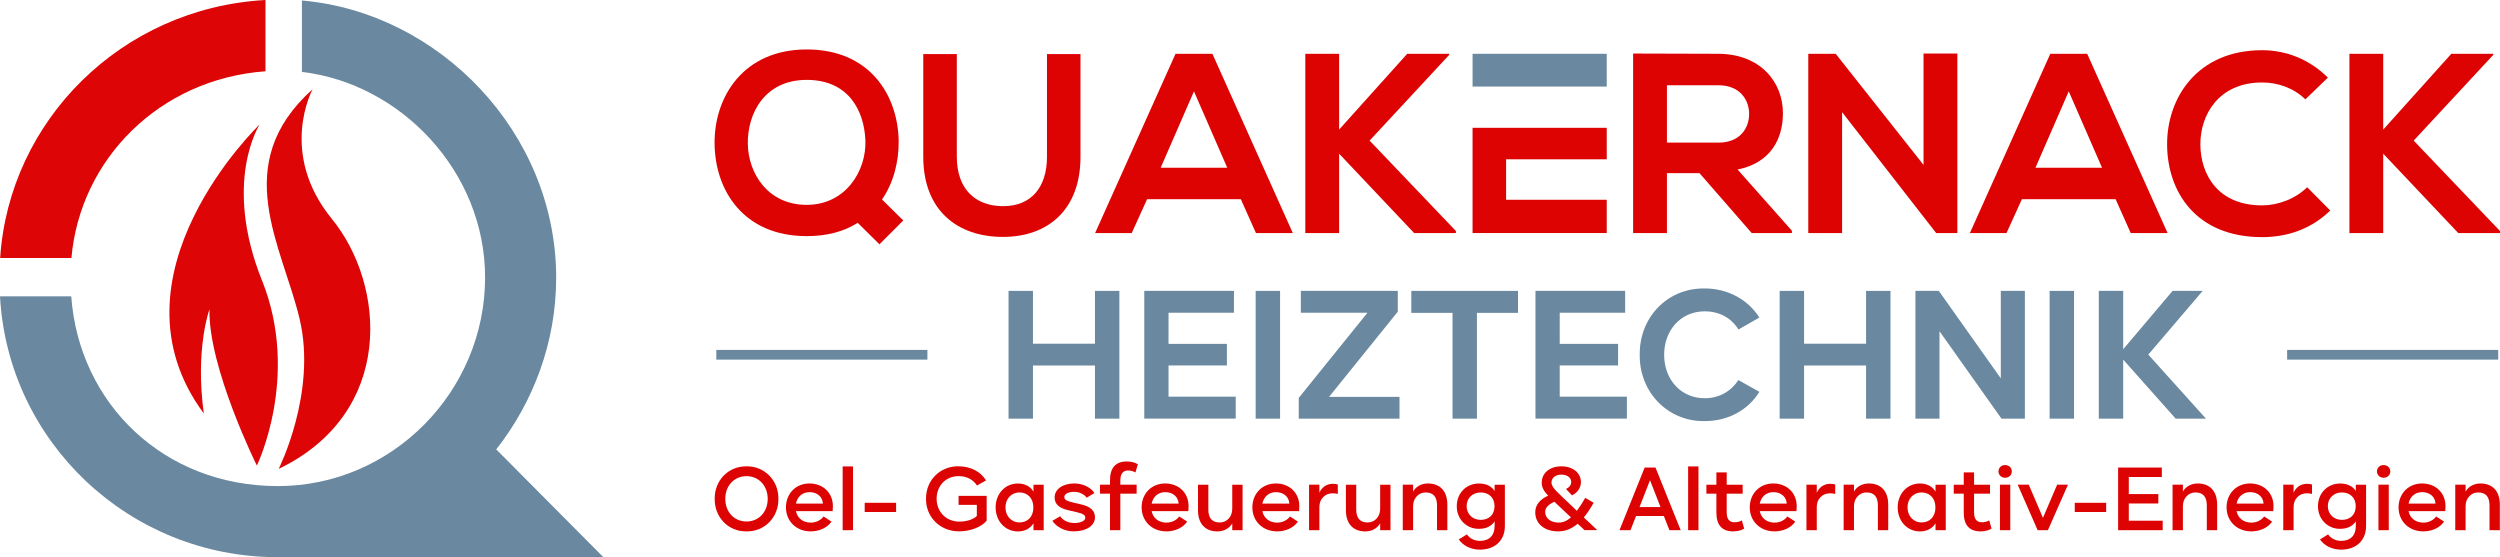 <?xml version="1.0" encoding="UTF-8"?> <svg xmlns="http://www.w3.org/2000/svg" id="Layer_1" data-name="Layer 1" viewBox="0 0 800.83 178.48"><defs><style> .cls-1 { fill: #dd0303; } .cls-2 { fill: #6a89a0; } .cls-3 { fill: #dd0505; } </style></defs><g><path class="cls-3" d="m89.27,150.2s12.28-24.37,6.73-47.93c-5.55-23.56-22.75-49.57,4.15-73.7,0,0-11.15,20.33,6.15,41.54,17.3,21.21,20.3,62.1-17.04,80.09Z"></path><path class="cls-3" d="m83.93,89.86c-12.7-31.71-.74-50.01-.74-50.01,0,0-50.64,48.49-17.9,92.6-2.86-20.66,1.81-33.38,1.81-33.38-.43,18.61,15.18,50.07,15.18,50.07,0,0,13.95-28.6,1.66-59.28Z"></path></g><g><g><path class="cls-1" d="m287.87,45.2c.08,6.56-1.64,13.37-5.33,18.7l6.81,6.73-7.63,7.63-6.97-6.89c-4.35,2.79-9.84,4.27-16.32,4.27-20.43,0-29.45-14.85-29.53-29.78-.08-15.01,9.35-30.02,29.53-30.02s29.2,14.6,29.45,29.37Zm-48.32.9c.16,9.43,6.4,19.52,18.87,19.52s19.2-10.91,18.79-20.75c-.41-9.27-5.25-19.28-18.79-19.28s-19.03,10.83-18.87,20.51Z"></path><path class="cls-1" d="m346.12,17.31v32.9c0,16.98-10.42,25.68-24.86,25.68s-25.51-8.37-25.51-25.68V17.31h10.75v32.9c0,10.34,5.91,15.83,14.85,15.83s14.03-5.99,14.03-15.83V17.31h10.75Z"></path><path class="cls-1" d="m397.47,63.82h-30.02l-4.92,10.83h-11.73l25.76-57.42h11.81l25.76,57.42h-11.81l-4.84-10.83Zm-15.01-34.54l-10.66,24.45h21.33l-10.66-24.45Z"></path><path class="cls-1" d="m464.24,17.56l-25.51,27.48,27.64,28.96v.66h-13.37l-24.04-25.43v25.43h-10.83V17.23h10.83v24.28l21.82-24.28h13.45v.33Z"></path><g><path class="cls-1" d="m514.69,74.65v-10.66h-32.24v-12.96h32.24v-10.09h-42.98v33.71h42.98Z"></path><path class="cls-2" d="m514.69,17.23h-42.98v10.5h42.98v-10.5Z"></path></g><path class="cls-1" d="m574,74.65h-12.88l-16.73-19.2h-10.42v19.2h-10.83V17.15c9.11,0,18.21.08,27.32.08,13.54.08,20.67,9.11,20.67,19.03,0,7.88-3.61,15.83-14.52,18.05l17.39,19.6v.74Zm-40.03-47.33v18.37h16.49c6.89,0,9.84-4.59,9.84-9.19s-3.04-9.19-9.84-9.19h-16.49Z"></path><path class="cls-1" d="m616.17,17.15h10.83v57.5h-6.73v.08l-30.19-38.8v38.72h-10.83V17.23h8.78l28.14,35.6V17.15Z"></path><path class="cls-1" d="m677.69,63.82h-30.02l-4.92,10.83h-11.73l25.76-57.42h11.81l25.76,57.42h-11.81l-4.84-10.83Zm-15.01-34.54l-10.66,24.45h21.33l-10.66-24.45Z"></path><path class="cls-1" d="m746.44,67.43c-5.91,5.82-13.54,8.53-21.82,8.53-21.33,0-30.35-14.68-30.43-29.61-.08-15.01,9.68-30.27,30.43-30.27,7.79,0,15.18,2.95,21.08,8.78l-7.22,6.97c-3.77-3.69-8.86-5.41-13.86-5.41-13.86,0-19.85,10.34-19.77,19.93.08,9.52,5.58,19.44,19.77,19.44,5,0,10.66-2.05,14.44-5.82l7.38,7.46Z"></path><path class="cls-1" d="m798.69,17.56l-25.51,27.48,27.65,28.96v.66h-13.37l-24.04-25.43v25.43h-10.83V17.23h10.83v24.28l21.82-24.28h13.45v.33Z"></path></g><g><path class="cls-1" d="m239.14,149.38c5.77-.08,10.31,4.54,10.2,10.42.11,5.88-4.43,10.53-10.2,10.42-5.83.11-10.28-4.54-10.2-10.42-.08-5.88,4.38-10.5,10.2-10.42Zm0,3.15c-4.05,0-6.81,3.17-6.81,7.27s2.76,7.25,6.81,7.25,6.78-3.17,6.78-7.25-2.76-7.27-6.78-7.27Z"></path><path class="cls-1" d="m254.97,163.74c.46,2.3,2.3,3.67,4.73,3.67,1.72,0,3.25-.77,4.1-1.97l2.54,1.64c-1.23,1.89-3.8,3.14-6.65,3.14-4.62,0-7.93-3.28-7.93-7.69s3.17-7.66,7.52-7.66,7.52,2.98,7.52,7.28c0,.63-.03,1.15-.08,1.59h-11.76Zm8.64-2.43c-.14-2.19-1.86-3.66-4.29-3.66-2.19,0-3.88,1.37-4.35,3.66h8.64Z"></path><path class="cls-1" d="m273.24,169.84h-3.31v-20.43h3.31v20.43Z"></path><path class="cls-1" d="m287.05,164.01h-10.06v-2.95h10.06v2.95Z"></path><path class="cls-1" d="m307.09,149.38c3.91,0,7.06,1.75,8.78,4.51l-2.9,1.64c-1.23-1.89-3.28-3.01-5.88-3.01-4.21,0-7.06,3.17-7.06,7.27s3.01,7.3,7.27,7.3c2.32,0,4.49-.68,5.61-1.81v-3.56h-5.85v-2.87h9v7.93c-.82,1.01-2.02,1.83-3.64,2.46-1.61.63-3.31.96-5.11.96-6.04.11-10.78-4.54-10.67-10.42-.08-5.88,4.46-10.5,10.45-10.42Z"></path><path class="cls-1" d="m334.33,155.26v14.58h-3.28v-2.21c-.98,1.67-2.79,2.6-4.98,2.6-4.13,0-7.14-3.34-7.14-7.69s3.01-7.66,7.14-7.66c2.19,0,3.99.93,4.98,2.6v-2.21h3.28Zm-7.74,2.49c-2.68,0-4.51,2.08-4.51,4.79s1.83,4.81,4.51,4.81,4.43-1.89,4.43-4.81-1.83-4.79-4.43-4.79Z"></path><path class="cls-1" d="m339.63,165.38c.79,1.29,2.52,2.16,4.49,2.16s3.53-.68,3.53-1.64-.66-1.34-2.98-1.89l-2.27-.52c-3.09-.68-4.57-1.97-4.57-4.13,0-2.68,2.65-4.49,6.29-4.49,1.45,0,2.73.3,3.91.9,1.18.57,2.02,1.31,2.54,2.19l-2.49,1.48c-.74-1.12-2.32-1.89-4.05-1.89s-3.09.66-3.09,1.64c0,.9.68,1.29,2.98,1.83l2.27.52c3.06.68,4.57,2,4.57,4.16,0,2.71-2.87,4.51-6.7,4.51-1.59,0-3.01-.33-4.24-1.01-1.23-.66-2.13-1.45-2.71-2.38l2.52-1.45Z"></path><path class="cls-1" d="m358.88,155.26h5.22v2.87h-5.22v11.71h-3.31v-11.71h-3.2v-2.87h3.2v-1.4c0-4.02,1.81-6.04,5.39-6.04,1.34,0,2.73.36,3.53.9l-.77,2.63c-.71-.41-1.5-.63-2.38-.63-1.64,0-2.46,1.07-2.46,3.2v1.34Z"></path><path class="cls-1" d="m368.91,163.74c.46,2.3,2.3,3.67,4.73,3.67,1.72,0,3.25-.77,4.1-1.97l2.54,1.64c-1.23,1.89-3.8,3.14-6.65,3.14-4.62,0-7.93-3.28-7.93-7.69s3.17-7.66,7.52-7.66,7.52,2.98,7.52,7.28c0,.63-.03,1.15-.08,1.59h-11.76Zm8.64-2.43c-.14-2.19-1.86-3.66-4.29-3.66-2.19,0-3.88,1.37-4.35,3.66h8.64Z"></path><path class="cls-1" d="m398.04,155.26v14.58h-3.31v-2.21c-.85,1.53-2.57,2.6-4.76,2.6-3.86,0-6.21-2.43-6.21-6.78v-8.18h3.31v7.96c0,2.76,1.23,4.13,3.61,4.13,1.18,0,2.13-.41,2.9-1.23.77-.85,1.15-1.91,1.15-3.2v-7.66h3.31Z"></path><path class="cls-1" d="m404.38,163.74c.46,2.3,2.3,3.67,4.73,3.67,1.72,0,3.25-.77,4.1-1.97l2.54,1.64c-1.23,1.89-3.8,3.14-6.65,3.14-4.62,0-7.93-3.28-7.93-7.69s3.17-7.66,7.52-7.66,7.52,2.98,7.52,7.28c0,.63-.03,1.15-.08,1.59h-11.76Zm8.64-2.43c-.14-2.19-1.86-3.66-4.29-3.66-2.19,0-3.88,1.37-4.35,3.66h8.64Z"></path><path class="cls-1" d="m428.55,158.24c-.38-.14-.93-.22-1.67-.22-1.23,0-2.27.41-3.06,1.26-.79.82-1.18,1.86-1.18,3.14v7.41h-3.31v-14.58h3.31v2.6c.74-1.75,2.32-2.87,4.29-2.87.68,0,1.23.08,1.61.22v3.04Z"></path><path class="cls-1" d="m445.42,155.26v14.58h-3.31v-2.21c-.85,1.53-2.57,2.6-4.76,2.6-3.86,0-6.21-2.43-6.21-6.78v-8.18h3.31v7.96c0,2.76,1.23,4.13,3.61,4.13,1.18,0,2.13-.41,2.9-1.23.77-.85,1.15-1.91,1.15-3.2v-7.66h3.31Z"></path><path class="cls-1" d="m463.63,169.84h-3.31v-7.96c0-2.76-1.23-4.13-3.61-4.13-1.18,0-2.13.41-2.9,1.26-.77.82-1.15,1.89-1.15,3.17v7.66h-3.31v-14.58h3.31v2.21c.85-1.53,2.57-2.6,4.76-2.6,3.86,0,6.21,2.43,6.21,6.78v8.18Z"></path><path class="cls-1" d="m482.06,155.26v13.21c0,4.81-3.34,7.6-7.99,7.6-2.95,0-5.44-1.31-6.78-3.28l2.6-1.61c.85,1.23,2.35,2.08,4.18,2.08,2.98,0,4.7-1.72,4.7-4.79v-1.48c-.96,1.56-2.76,2.41-4.98,2.41-4.08.08-7.19-3.2-7.14-7.27,0-4.13,3.01-7.25,7.14-7.25,2.22,0,4.02.85,4.98,2.41v-2.02h3.28Zm-7.74,2.49c-2.71,0-4.51,1.91-4.51,4.38s1.81,4.4,4.51,4.4,4.43-1.7,4.43-4.4-1.83-4.38-4.43-4.38Z"></path><path class="cls-1" d="m507.55,169.81l-2.16-2.05c-1.94,1.64-4.02,2.46-6.24,2.46-4.35,0-7.36-2.41-7.36-6.1,0-2.43,1.59-4.21,4.13-5.33-1.5-1.61-2.05-2.71-2.05-4.21,0-3.01,2.52-5.2,6.29-5.2s6.26,2.19,6.26,5.06c0,2-1.31,3.5-2.87,4.24l-1.91-2.05c.98-.44,1.67-1.23,1.67-2.21,0-1.4-1.26-2.38-3.15-2.38s-3.17,1.04-3.17,2.54c0,.55.25,1.12.71,1.75s1.39,1.56,2.73,2.84l4.7,4.46c.9-1.2,1.78-2.6,2.68-4.16l2.68,1.59c-1.07,1.89-2.11,3.45-3.15,4.68l4.32,4.08h-4.13Zm-9.63-9.08c-1.89.85-2.95,1.86-2.95,3.28,0,1.97,1.75,3.39,4.29,3.39,1.42,0,2.65-.49,3.97-1.67l-5.31-5Z"></path><path class="cls-1" d="m533,165.3h-8.92l-1.78,4.54h-3.53l8.07-20.07h3.47l8.07,20.07h-3.61l-1.78-4.54Zm-1.09-2.87l-3.36-8.61-3.36,8.61h6.73Z"></path><path class="cls-1" d="m544.07,169.84h-3.31v-20.43h3.31v20.43Z"></path><path class="cls-1" d="m558.73,169.32c-.79.55-2.19.9-3.53.9-3.58,0-5.39-2.02-5.39-6.04v-6.04h-3.2v-2.87h3.2v-3.94h3.31v3.94h5.11v2.87h-5.11v5.99c0,2.11.82,3.17,2.46,3.17.9,0,1.7-.19,2.38-.6l.77,2.63Z"></path><path class="cls-1" d="m563.71,163.74c.47,2.3,2.3,3.67,4.73,3.67,1.72,0,3.25-.77,4.1-1.97l2.54,1.64c-1.23,1.89-3.8,3.14-6.65,3.14-4.62,0-7.93-3.28-7.93-7.69s3.17-7.66,7.52-7.66,7.52,2.98,7.52,7.28c0,.63-.03,1.15-.08,1.59h-11.76Zm8.64-2.43c-.14-2.19-1.86-3.66-4.29-3.66-2.19,0-3.88,1.37-4.35,3.66h8.64Z"></path><path class="cls-1" d="m587.88,158.24c-.38-.14-.93-.22-1.67-.22-1.23,0-2.27.41-3.06,1.26-.79.82-1.18,1.86-1.18,3.14v7.41h-3.31v-14.58h3.31v2.6c.74-1.75,2.33-2.87,4.29-2.87.68,0,1.23.08,1.61.22v3.04Z"></path><path class="cls-1" d="m604.86,169.84h-3.31v-7.96c0-2.76-1.23-4.13-3.61-4.13-1.18,0-2.13.41-2.9,1.26-.77.82-1.15,1.89-1.15,3.17v7.66h-3.31v-14.58h3.31v2.21c.85-1.53,2.57-2.6,4.76-2.6,3.86,0,6.21,2.43,6.21,6.78v8.18Z"></path><path class="cls-1" d="m623.29,155.26v14.58h-3.28v-2.21c-.98,1.67-2.79,2.6-4.98,2.6-4.13,0-7.14-3.34-7.14-7.69s3.01-7.66,7.14-7.66c2.19,0,3.99.93,4.98,2.6v-2.21h3.28Zm-7.74,2.49c-2.68,0-4.51,2.08-4.51,4.79s1.83,4.81,4.51,4.81,4.43-1.89,4.43-4.81-1.83-4.79-4.43-4.79Z"></path><path class="cls-1" d="m637.97,169.32c-.79.55-2.19.9-3.53.9-3.58,0-5.39-2.02-5.39-6.04v-6.04h-3.2v-2.87h3.2v-3.94h3.31v3.94h5.11v2.87h-5.11v5.99c0,2.11.82,3.17,2.46,3.17.9,0,1.7-.19,2.38-.6l.77,2.63Z"></path><path class="cls-1" d="m642.29,148.97c1.23,0,2.16.88,2.16,2.05s-.93,2.02-2.16,2.02-2.11-.9-2.11-2.02c0-1.18.9-2.05,2.11-2.05Zm1.67,20.87h-3.31v-14.58h3.31v14.58Z"></path><path class="cls-1" d="m654.43,165.87l4.54-10.61h3.47l-6.43,14.58h-3.28l-6.4-14.58h3.55l4.54,10.61Z"></path><path class="cls-1" d="m674.67,164.01h-10.06v-2.95h10.06v2.95Z"></path><path class="cls-1" d="m692.5,152.8h-10.58v5.47h9.46v3.01h-9.46v5.52h10.86v3.04h-14.28v-20.07h14v3.04Z"></path><path class="cls-1" d="m710.22,169.84h-3.31v-7.96c0-2.76-1.23-4.13-3.61-4.13-1.18,0-2.13.41-2.9,1.26-.77.82-1.15,1.89-1.15,3.17v7.66h-3.31v-14.58h3.31v2.21c.85-1.53,2.57-2.6,4.76-2.6,3.86,0,6.21,2.43,6.21,6.78v8.18Z"></path><path class="cls-1" d="m716.45,163.74c.46,2.3,2.3,3.67,4.73,3.67,1.72,0,3.25-.77,4.1-1.97l2.54,1.64c-1.23,1.89-3.8,3.14-6.65,3.14-4.62,0-7.93-3.28-7.93-7.69s3.17-7.66,7.52-7.66,7.52,2.98,7.52,7.28c0,.63-.03,1.15-.08,1.59h-11.76Zm8.64-2.43c-.14-2.19-1.86-3.66-4.29-3.66-2.19,0-3.88,1.37-4.35,3.66h8.64Z"></path><path class="cls-1" d="m740.62,158.24c-.38-.14-.93-.22-1.67-.22-1.23,0-2.27.41-3.06,1.26-.79.82-1.18,1.86-1.18,3.14v7.41h-3.31v-14.58h3.31v2.6c.74-1.75,2.32-2.87,4.29-2.87.68,0,1.23.08,1.61.22v3.04Z"></path><path class="cls-1" d="m757.93,155.26v13.21c0,4.81-3.34,7.6-7.99,7.6-2.95,0-5.44-1.31-6.78-3.28l2.6-1.61c.85,1.23,2.35,2.08,4.18,2.08,2.98,0,4.7-1.72,4.7-4.79v-1.48c-.96,1.56-2.76,2.41-4.98,2.41-4.08.08-7.19-3.2-7.14-7.27,0-4.13,3.01-7.25,7.14-7.25,2.22,0,4.02.85,4.98,2.41v-2.02h3.28Zm-7.74,2.49c-2.71,0-4.51,1.91-4.51,4.38s1.81,4.4,4.51,4.4,4.43-1.7,4.43-4.4-1.83-4.38-4.43-4.38Z"></path><path class="cls-1" d="m763.53,148.97c1.23,0,2.16.88,2.16,2.05s-.93,2.02-2.16,2.02-2.11-.9-2.11-2.02c0-1.18.9-2.05,2.11-2.05Zm1.67,20.87h-3.31v-14.58h3.31v14.58Z"></path><path class="cls-1" d="m771.54,163.74c.46,2.3,2.3,3.67,4.73,3.67,1.72,0,3.25-.77,4.1-1.97l2.54,1.64c-1.23,1.89-3.8,3.14-6.65,3.14-4.62,0-7.93-3.28-7.93-7.69s3.17-7.66,7.52-7.66,7.52,2.98,7.52,7.28c0,.63-.03,1.15-.08,1.59h-11.76Zm8.64-2.43c-.14-2.19-1.86-3.66-4.29-3.66-2.19,0-3.88,1.37-4.35,3.66h8.64Z"></path><path class="cls-1" d="m800.78,169.84h-3.31v-7.96c0-2.76-1.23-4.13-3.61-4.13-1.18,0-2.13.41-2.9,1.26-.77.82-1.15,1.89-1.15,3.17v7.66h-3.31v-14.58h3.31v2.21c.85-1.53,2.57-2.6,4.76-2.6,3.86,0,6.21,2.43,6.21,6.78v8.18Z"></path></g><g><g><path class="cls-2" d="m330.89,110.1h19.86v-16.92h7.82v40.93h-7.82v-17.03h-19.86v17.03h-7.82v-40.93h7.82v16.92Z"></path><path class="cls-2" d="m395.29,100.17h-20.97v9.98h18.69v6.93h-18.69v9.98h21.52v7.04h-29.29v-40.93h28.73v6.99Z"></path><path class="cls-2" d="m410.05,134.11h-7.82v-40.93h7.82v40.93Z"></path><path class="cls-2" d="m416.7,100.17v-6.99h31.06v6.66l-22.02,27.29h22.57v6.99h-32.28v-6.66l22.02-27.29h-21.35Z"></path><path class="cls-2" d="m452.09,93.18h34.17v7.04h-13.15v33.89h-7.82v-33.89h-13.2v-7.04Z"></path><path class="cls-2" d="m520.6,100.17h-20.97v9.98h18.69v6.93h-18.69v9.98h21.52v7.04h-29.29v-40.93h28.73v6.99Z"></path><path class="cls-2" d="m546.06,92.4c7.6,0,13.98,3.72,17.53,9.32l-6.71,3.83c-2.27-3.72-6.16-5.82-10.82-5.82-7.65,0-12.98,6.05-12.98,13.92s5.33,13.92,12.98,13.92c4.66,0,8.43-2.22,10.82-5.82l6.71,3.77c-3.55,5.71-9.82,9.37-17.53,9.37-11.81.22-20.97-9.32-20.8-21.24-.17-12.04,8.99-21.47,20.8-21.24Z"></path><path class="cls-2" d="m577.9,110.1h19.86v-16.92h7.82v40.93h-7.82v-17.03h-19.86v17.03h-7.82v-40.93h7.82v16.92Z"></path><path class="cls-2" d="m640.92,121.19v-28.01h7.71v40.93h-7.49l-19.86-28.01v28.01h-7.71v-40.93h7.49l19.86,28.01Z"></path><path class="cls-2" d="m664.38,134.11h-7.82v-40.93h7.82v40.93Z"></path><path class="cls-2" d="m696.94,134.11l-16.81-18.91v18.91h-7.82v-40.93h7.82v18.69l15.81-18.69h9.65l-17.42,20.41,18.47,20.52h-9.71Z"></path></g><g><rect class="cls-2" x="229.46" y="112.09" width="67.62" height="3.11"></rect><rect class="cls-2" x="732.64" y="112.09" width="67.62" height="3.11"></rect></g></g></g><g><path class="cls-3" d="m.05,82.64h22.83c2.77-31.65,28.23-57.35,62.16-59.81V0C38.81,2.55,2.91,38.71.05,82.64Z"></path><path class="cls-2" d="m193.25,178.45l-34.29-34.5c11.88-15.13,19.2-34.29,19.2-54.98C178.16,42.38,140.54,3.93,96.71.16v22.88c31.55,3.69,58.68,31.81,58.68,65.84,0,36.54-29.84,66.83-66.38,66.83s-63.68-26.39-66.19-60.79H0c2.55,46.68,41.45,83.56,88.9,83.56.21,0,.41-.08.62-.09l-.26.06h103.99Z"></path></g></svg> 